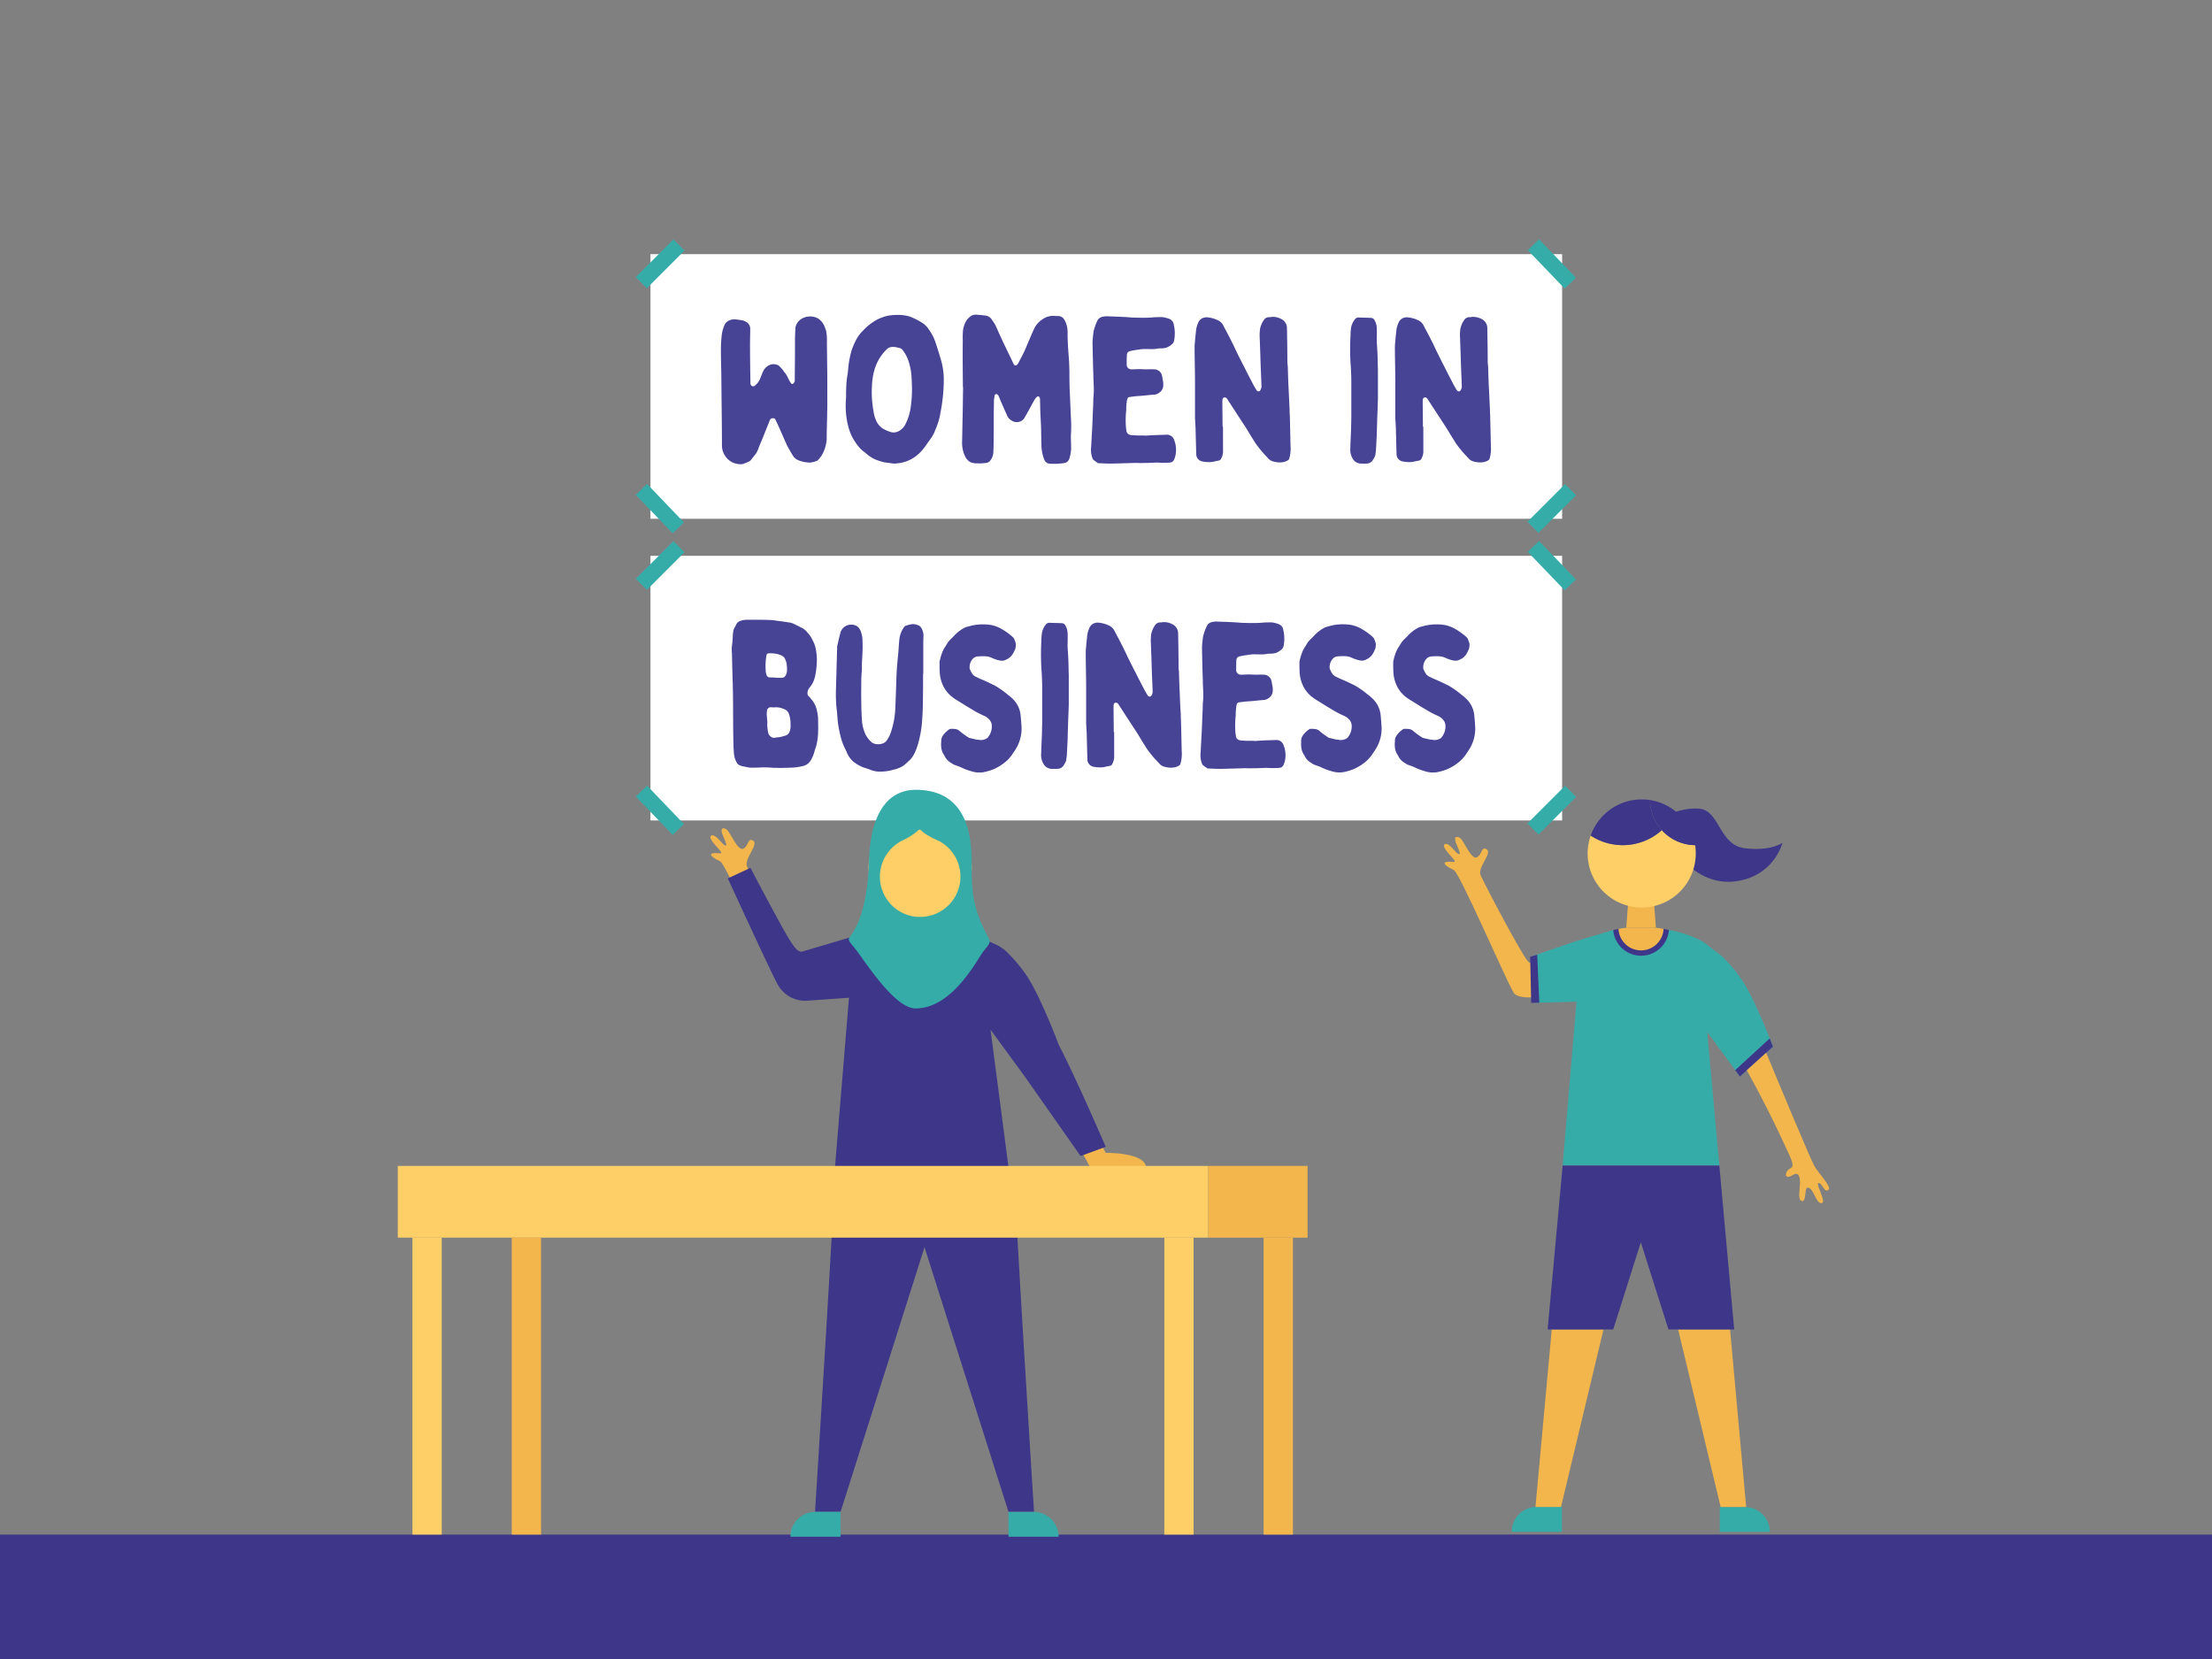 <svg xmlns="http://www.w3.org/2000/svg" width="1600" height="1200" viewBox="0 0 1600 1200"><rect x="0" y="0" width="1600" height="1200" fill="#808080" stroke="none"/><rect y="1110" width="1600" height="90" fill="#3e3689"/><path d="M1111.52,1090h18.23a0,0,0,0,1,0,0v18a0,0,0,0,1,0,0h-36.24a0,0,0,0,1,0,0v0A18,18,0,0,1,1111.52,1090Z" fill="#36aca9"/><path d="M1243.94,1090h36.24a0,0,0,0,1,0,0v18a0,0,0,0,1,0,0h-18.23a18,18,0,0,1-18-18v0A0,0,0,0,1,1243.94,1090Z" transform="translate(2524.12 2198.08) rotate(-180)" fill="#36aca9"/><path d="M1164.73,678.75s-55.28,19.6-58.85,17.29-31.09-54.54-34.89-62.9c-2.69-5.92,9.89-17.13,3.6-19.2-3.39-1.12-2.4,4.22-6.39,6.19s-9.45-12.2-12-13.9-5.34-1.35-2.49,4.92,2.67,7.61.6,6.19-6.74-8.6-9.45-6.58,7.68,11,7.44,12.22-3.58-.26-6.5.59,1.59,3.85,5.76,5.74,36.43,76.61,43.2,88.63c5.35,9.52,53.19-3.13,53.19-3.13l-4.49,28.11,28.27,1.29-2-65.79-5,.33" fill="#f2b64c"/><path d="M1232.45,681.58s10.26,7.94,10.41,8a27.05,27.05,0,0,1,4.58,4,107.9,107.9,0,0,1,11.45,13.59c9.91,13.63,23.51,49.89,23.51,49.89l-23.91,21.61-23.61-32.26,8.77,96.67H1130.31l10-118.52-29.68.83-1.24-34.11,28.12-9.72c16-4.88,29.42-8.87,29.42-8.87h40.29S1220.9,674.78,1232.45,681.58Z" fill="#36aca9"/><path d="M1170.72,671.86l-3.83.85h0a20.21,20.21,0,0,0,40.29,0l-3.84-.84Z" fill="#3e3689"/><polygon points="1197.76 671.09 1176.31 671.09 1177.92 649.64 1196.15 649.64 1197.76 671.09" fill="#f2b64c"/><path d="M1187,687.44a16.33,16.33,0,0,0,16.31-15.57c-2.49-.51-5.58-.78-5.58-.78h-21.45s-3.09.27-5.59.77A16.35,16.35,0,0,0,1187,687.44Z" fill="#f2b64c"/><polygon points="1159.86 961.6 1129.11 1090.04 1110.64 1090.04 1122.43 961.6 1159.86 961.6" fill="#f2b64c"/><polygon points="1263.06 1090.04 1244.59 1090.04 1213.84 961.6 1251.4 961.6 1263.06 1090.04" fill="#f2b64c"/><polygon points="1243.65 843.1 1130.31 843.1 1119.43 961.6 1166.89 961.6 1186.85 898.6 1206.84 961.6 1254.4 961.6 1243.65 843.1" fill="#3e3689"/><polygon points="1282.4 757.08 1280.08 751.1 1255.12 774.08 1258.49 778.69 1282.4 757.08" fill="#3e3689"/><polygon points="1106.8 692.02 1107.55 725.41 1113.42 725.25 1111.9 690.59 1106.8 692.02" fill="#3e3689"/><path d="M1277.53,761.48c9.67,23.33,32.11,77.23,34.89,81.95,3.56,6.05,12.76,15.25,10.19,17.18-3.19,2.4-4.26-4.6-7.07-4.9s5.41,13.27,2.52,14.43c-4.45,1.78-6.38-12.32-11-11-1.67.48-.64,9.76-3.27,9.64-3.41-.15-2.22-5.93-1.92-10.68s.26-11.42-5.07-8.16-6.21-.38-3.69-3.38,6.1-.33.74-12.08c-9.84-21.61-19.75-41.21-30.33-60.37" fill="#f2b64c"/><path d="M1197.76,593.24s17.1-9.83,31.73-8.26,13.75,26.4,32.81,28.61,27-4,27-4-5.95,24.39-34.24,27.94S1209.79,613,1209.79,613Z" fill="#3e3689"/><path d="M1202.08,600.47a33,33,0,0,0,24.05,10.85,39.73,39.73,0,0,1,.46,6,39.1,39.1,0,1,1-76-12.92,42.29,42.29,0,0,0,51.48-3.94Z" fill="#fece67"/><path d="M1202.08,600.47a42.59,42.59,0,0,0,10-13.5,39,39,0,0,1,14,24.35A33,33,0,0,1,1202.08,600.47Z" fill="#3e3689"/><path d="M1187.5,578.24a39.73,39.73,0,0,1,6,.46,33,33,0,0,0,8.57,21.77,42.29,42.29,0,0,1-51.48,3.94A39.11,39.11,0,0,1,1187.5,578.24Z" fill="#3e3689"/><path d="M1202.08,600.47a33,33,0,0,1-8.57-21.77,39,39,0,0,1,18.6,8.27A42.59,42.59,0,0,1,1202.08,600.47Z" fill="#3e3689"/><rect x="470.5" y="183.84" width="659.43" height="191.41" fill="#fff"/><rect x="458.25" y="185.22" width="38.53" height="11.34" transform="translate(4.87 393.53) rotate(-45)" fill="#36aca9"/><rect x="1103.22" y="362.22" width="38.53" height="11.34" transform="translate(68.59 901.39) rotate(-45)" fill="#36aca9"/><rect x="1116.81" y="171.62" width="11.34" height="38.53" transform="translate(180.46 830.41) rotate(-43.82)" fill="#36aca9"/><rect x="471.65" y="348.62" width="11.34" height="38.53" transform="translate(-121.8 432.98) rotate(-43.82)" fill="#36aca9"/><rect x="470.5" y="402.04" width="659.43" height="191.41" fill="#fff"/><rect x="458.25" y="403.42" width="38.53" height="11.34" transform="translate(-149.41 457.43) rotate(-45)" fill="#36aca9"/><rect x="1103.22" y="580.42" width="38.53" height="11.34" transform="translate(-85.68 965.29) rotate(-45)" fill="#36aca9"/><rect x="1116.81" y="389.82" width="11.34" height="38.53" transform="translate(29.37 891.19) rotate(-43.82)" fill="#36aca9"/><rect x="471.65" y="566.82" width="11.34" height="38.53" transform="translate(-272.88 493.75) rotate(-43.82)" fill="#36aca9"/><path d="M598.43,292.56c0,3.11-.15,6.22-.15,9.33-.15,5-.3,10.21-.3,15.54a26.41,26.41,0,0,1-2.81,10.5,19.73,19.73,0,0,1-3.55,4.89c-.3.15-.45.44-.59.44a16.7,16.7,0,0,1-5.33,1.33,23.42,23.42,0,0,1-8.44-1.77,8.12,8.12,0,0,1-4-3.7c-1.48-2.37-2.81-4.74-4.15-7.25-.14-.15-.14-.45-.29-.74-1.93-4.3-3.85-8.73-5.77-13-.74-1.77-1.63-3.4-2.37-5a1.45,1.45,0,0,0-1.33-.59,2.3,2.3,0,0,0-2.67,1.78c-1.33,3.4-2.81,6.95-4.14,10.36-1.19,3-2.37,5.77-3.55,8.58a18.82,18.82,0,0,1-2.22,4.88c-1.34,1.63-2.52,3.26-3.85,4.89a5.86,5.86,0,0,1-2.07,1.18,9.22,9.22,0,0,1-1.78.74,7.34,7.34,0,0,1-4.74.74,13,13,0,0,1-9.91-6.07,13.42,13.42,0,0,1-2.22-7.69c0-11.4-.15-22.94-.3-34.34,0-5.62-.14-11.25-.14-16.87-.15-5.92-.3-12-.3-17.91q0-4.44.44-8.88a27.1,27.1,0,0,1,2.22-9,6.66,6.66,0,0,1,3.26-3.11c2.81-1.33,5.47-.74,8.14-.3a8.16,8.16,0,0,1,4.14,1.33,5.46,5.46,0,0,1,3,5c0,3.7-.15,7.54-.15,11.24,0,9.33.15,18.65.3,27.83a2.65,2.65,0,0,0,.3,1.48c.74,1.18,1.92,1.48,3.25.29a13.18,13.18,0,0,0,3.26-4.29c.74-1.92,1.48-3.85,2.37-5.77a9.26,9.26,0,0,1,5-4.74c1.92-.89,5.62-.59,7.25,1.48,1,1.19,2.22,2.08,2.81,3.55,1.93,1.78,2.67,4.15,3.85,6.22a14.21,14.21,0,0,0,1.18,1.92c.6.89,1.19.89,1.93.15a3,3,0,0,0,.89-2.22v-6.36c.14-7.55.14-14.95.14-22.5,0-2.81.15-5.77.3-8.58v-.59a9.6,9.6,0,0,1,5-6.66,12.17,12.17,0,0,1,7.84-1.19,9.59,9.59,0,0,1,5.63,3c1.92,1.93,2.81,4.44,3.7,7a35.89,35.89,0,0,1,.59,8.88c.15,7.1.15,14.35.3,22.05Z" fill="#474395"/><path d="M680.27,298.48a47.37,47.37,0,0,1-2.81,10.22q-.9,2.22-1.78,4.44a41.17,41.17,0,0,1-4.44,6.8,46.36,46.36,0,0,1-4,5.48,27.68,27.68,0,0,1-8.59,6.95,26.34,26.34,0,0,1-7.55,2.52l-3.55.44h-1l-6.66-.88a39.25,39.25,0,0,1-5.48-1.63,20,20,0,0,1-4.74-2.37,33,33,0,0,1-3.84-3,3.41,3.41,0,0,0-.74-.59c-2.82-1.93-4.74-4.59-6.66-7.4-3.7-5.48-5.33-11.54-6.22-18.06a61.77,61.77,0,0,1-.29-12.87c.14-2.22,0-4.59.14-6.81a67.15,67.15,0,0,1,1-10.95c.3-1.78.44-3.7.59-5.48a79.82,79.82,0,0,1,2.22-11.54c1.92-5.33,4.14-10.66,8.44-14.65a39.32,39.32,0,0,1,9.47-7.55,30.58,30.58,0,0,1,8.88-3.26,44.82,44.82,0,0,1,8.88-.44,26.35,26.35,0,0,1,6.66,1.18,51.73,51.73,0,0,1,8.58,4.3,15.84,15.84,0,0,1,5,4.88,33.91,33.91,0,0,1,5,9.77c1.34,4,2.52,7.84,3.7,11.84A50.89,50.89,0,0,1,682.64,276,123.36,123.36,0,0,1,680.27,298.48ZM659.4,273.77A44.58,44.58,0,0,0,656.74,260a26,26,0,0,0-3.85-6.8,3.66,3.66,0,0,0-2.37-1.48,25.84,25.84,0,0,0-3.4-.74c-2.07-.15-4,0-5.48,1.48a32.26,32.26,0,0,0-6.21,8c-3.26,5.92-4.44,12.28-4.74,18.79a76.18,76.18,0,0,0,1.18,18.36,24.48,24.48,0,0,0,2.08,7.1,13.54,13.54,0,0,0,4.44,5.18A27.41,27.41,0,0,0,644,312.4a7.62,7.62,0,0,0,6.66-.89,11.62,11.62,0,0,0,4.59-5.33,39.1,39.1,0,0,0,3.4-10.95,91.22,91.22,0,0,0,1-15.54C659.55,277.76,659.55,275.84,659.4,273.77Z" fill="#474395"/><path d="M696.4,246.54a60.32,60.32,0,0,1,.15-7.4,18.57,18.57,0,0,1,2.22-6.81,9.55,9.55,0,0,1,2.22-2.66,6.61,6.61,0,0,1,4.74-2.08c2.22.15,4.29.3,6.51.6a6.49,6.49,0,0,1,5.33,3.25,29,29,0,0,1,3.7,6.51c1.33,3.11,2.81,6.22,4.29,9.48,2.51,5.18,5,10.36,7.54,15.68a3,3,0,0,0,.45.74,1.26,1.26,0,0,0,1.92.15,8.31,8.31,0,0,0,1-1.18c1.48-2.82,3-5.63,4.44-8.59.44-1,.89-2.07,1.33-3.11,1.92-4.43,3.7-8.87,5.77-13.31A16.42,16.42,0,0,1,754,231a13.19,13.19,0,0,1,8.44-2.52c.89.15,1.77,0,2.66.15a5.49,5.49,0,0,1,1.63.15c2.37.59,3.26,2.51,4.14,4.44a19.31,19.31,0,0,1,1.34,8.14c0,5.77.44,11.54.88,17.31.3,3.11.3,6.22.45,9.33,0,5.32,0,10.65.29,16.13s.45,11.25.74,17a106.57,106.57,0,0,1,.15,12c-.29,2.95,0,5.91,0,8.87a26.66,26.66,0,0,1-1,9c-.6,2.22-1.93,3.85-4.44,4a16.15,16.15,0,0,1-2.67.29,34.71,34.71,0,0,1-5.62.15,15.08,15.08,0,0,1-2.52-.15,4.56,4.56,0,0,1-3.11-2.81,30.1,30.1,0,0,1-2.07-10.36c-.15-4.58-.15-9.17-.29-13.91l-.45-8.88c-.15-3.4-.15-6.66-.29-10.06a4.94,4.94,0,0,0-.15-1.48c-.45-1.19-1.33-1.48-2.22-.59a7.72,7.72,0,0,0-1.48,1.77c-1.19,1.93-2.07,3.85-3.11,5.63-1.33,2.51-2.66,4.88-4.14,7.4a6.18,6.18,0,0,1-4.74,3.25,6.54,6.54,0,0,1-4.44-.89,8.93,8.93,0,0,0-1-.59,9.18,9.18,0,0,1-2.21-2.51c-.89-2.22-2.08-4.44-3-6.81-1.19-2.67-2.37-5.33-3.41-8a2.93,2.93,0,0,0-1.33-1.34,1.11,1.11,0,0,0-1.48.74,25.35,25.35,0,0,0-.59,3.41c0,3.7-.15,7.25-.15,10.8,0,8,0,15.84-.15,23.68,0,1.18-.15,2.52-.15,3.7a10.27,10.27,0,0,1-2.07,5.48c-1,1.62-2.81,2.07-4.73,2.07a27.58,27.58,0,0,1-4.89.15,11.69,11.69,0,0,1-5-.89,9.4,9.4,0,0,1-3.85-4.44,22.3,22.3,0,0,1-2.07-9.77c.15-7.25.3-14.35.44-21.46.15-6.21.15-12.28.3-18.5h-.15C696.4,269,696.25,257.79,696.4,246.54Z" fill="#474395"/><path d="M843.51,314.47a5.37,5.37,0,0,1,5.63,3.4,19.68,19.68,0,0,1,1.18,11.25,17,17,0,0,1-1.18,3.55,3.48,3.48,0,0,1-2.82,1.92c-2.07.15-4,.15-6.06.15-1.19,0-2.37-.15-3.7-.15-3.26.15-6.66.3-9.92.3-2.37.15-4.59-.15-6.81,0l-15.68.44c-3.11,0-6.22-.14-9.33-.29h-.59c-1.18-.89-2.37-1.63-3.4-2.52a2.34,2.34,0,0,1-.6-1,17.51,17.51,0,0,1-1-7.85c.29-4.44.44-8.73.74-13,.29-5.77.44-11.54.74-17.32.15-2.22,0-4.58.29-6.8.45-4.74,0-9.48-.14-14.06v-1.19c-.3-7.84-.45-15.54-.6-23.38a54.57,54.57,0,0,1,.6-6.81,10.44,10.44,0,0,1,.59-3,35,35,0,0,1,2.51-6.51,5,5,0,0,1,2.67-2.22,13.86,13.86,0,0,1,4.88-.59c2.52.15,5,.15,7.55.29,3.26.15,6.51.3,9.77.6,4.58.14,9.17.29,13.76,0a71.14,71.14,0,0,1,8-.3,14.88,14.88,0,0,1,3.55.74,8.66,8.66,0,0,1,2.08.74A5.06,5.06,0,0,1,849,234.7a27.56,27.56,0,0,1,.29,11.54,4.16,4.16,0,0,1-1.33,2.52,13.22,13.22,0,0,1-4.59,2.81,19.81,19.81,0,0,1-4.29.44h-1.18c-2.81.74-5.77.45-8.73.45a25.61,25.61,0,0,0-5.78.44c-.59.15-1.33.15-2.07.3a32.73,32.73,0,0,0-3.7.74,2.78,2.78,0,0,0-2.51,3c-.15,1.92-.15,3.85-.15,5.77V264a3.33,3.33,0,0,0,2.37,3,4.47,4.47,0,0,0,1.48.15c1.62,0,3.4-.15,5-.15h1.77c3.11.3,6.22,0,9.18.15a5.74,5.74,0,0,1,5.77,4.73c.3,1,.3,2.08.59,3.11a13.13,13.13,0,0,1,.3,3.41,6.42,6.42,0,0,1-2.66,5.47,7.15,7.15,0,0,1-4.44,1.63c-1.34,0-2.67.3-4,.3a2,2,0,0,1-.89.14c-2.51.3-5,.45-7.4.6-1.63.14-3.25.44-4.73.59s-1.78.89-2.08,2.07a43.66,43.66,0,0,0-.59,7.55,67.92,67.92,0,0,0-.29,11,31.1,31.1,0,0,0,.44,3.7c.15,2.07,1.63,3,3.4,3.26,1.48.14,3,.14,4.44.29h5.63v.15C833.3,314.76,838.48,314.62,843.51,314.47Z" fill="#474395"/><path d="M884.66,326.75a11.07,11.07,0,0,1-1.48,5.18,2,2,0,0,1-1.48,1.18c-1.48.3-3.11.6-4.74,1a22.89,22.89,0,0,1-7.1-.3,5.39,5.39,0,0,1-4.59-5.32c-.15-5.63-.3-11.1-.45-16.73,0-2.22-.14-4.29-.29-6.51,0-1-.15-2.07-.15-3V277c0-8.58-.3-17.31-.3-25.9,0-2.07.3-4,.45-6.06s.44-4,.59-5.92a18.57,18.57,0,0,1,1.63-5.77,6,6,0,0,1,4.73-3.7,2.2,2.2,0,0,1,1-.15,21.56,21.56,0,0,1,8.58,2.22,8.4,8.4,0,0,1,4,4.14c1.78,3.41,3.55,6.66,5.18,9.92,1.48,2.81,2.81,5.77,4.14,8.58,1,2.07,2.08,4.15,3.11,6.22.89,1.77,1.78,3.55,2.67,5.18,1.77,3.7,3.7,7.25,5.62,11,.89,1.77,1.92,3.55,3,5.33a2.05,2.05,0,0,0,1,.88,1.42,1.42,0,0,0,1.92-.88,4.67,4.67,0,0,0,.74-3.11c-.15-5.18-.44-10.36-.59-15.54-.15-3-.15-5.92-.3-9-.15-4-.29-8-.44-12.13,0-1.48.15-2.82.29-4.3a17.27,17.27,0,0,1,2.67-6.36,4.54,4.54,0,0,1,4.29-2.22,2.2,2.2,0,0,0,1-.15,12.91,12.91,0,0,1,8.43,2.07,7.39,7.39,0,0,1,3.11,6.22c.15,8,.29,16,.29,24a23.8,23.8,0,0,0,.3,3.25c.15,5.48.3,10.95.59,16.28s.45,10.21.74,15.24a41.19,41.19,0,0,0,.15,4.3c.15,6.21.3,12.58.44,18.79,0,1.93.15,3.7.15,5.48a26.14,26.14,0,0,1-1,6.8c-.3.89-.89,1.19-1.63,1.63-3.41,1.63-7,1.33-10.51.3a7.35,7.35,0,0,1-3.11-2.07c-1.18-1.34-2.36-2.52-3.55-3.85a87,87,0,0,1-5.62-7.1l-4.44-7.11c-1.78-3.25-4-6.36-6.07-9.62-3.26-5-6.66-10.21-9.92-15.24a2.13,2.13,0,0,0-1.92-1.19c-.89.15-1.33.45-1.48,1.34a5.93,5.93,0,0,0-.15,1.62c0,6.07.15,12.14.15,18.21h.3Z" fill="#474395"/><path d="M996.39,256.45c.15,3.7.15,7.26.3,10.81v21.6c-.15,5.63-.44,11.25-.59,17-.15,3.11-.15,6.37-.3,9.62-.15,3-.29,5.78-.44,8.74a38.79,38.79,0,0,1-.45,4.14,4.86,4.86,0,0,1-.74,2.37,14.54,14.54,0,0,1-1.18,2.07,5.44,5.44,0,0,1-4.88,2.51,17.7,17.7,0,0,1-2.82,0,7.43,7.43,0,0,1-5.47-1.77,9.46,9.46,0,0,1-1.92-2.81,12.62,12.62,0,0,1-1.19-6.22c.15-5.18.44-10.21.59-15.24,0-2.52.15-5,.15-7.4V276.43q0-6-.44-12a172.87,172.87,0,0,1-.15-21.46,42.63,42.63,0,0,1,.44-6.07,13.8,13.8,0,0,1,2.52-5.63,3.25,3.25,0,0,1,3-1.62c3,.14,5.92.14,8.88.29a2.89,2.89,0,0,1,2.51,1.63,11.19,11.19,0,0,1,1.63,5.62c.15,3,0,5.78,0,9.92C996,249.35,996.25,252.9,996.39,256.45Z" fill="#474395"/><path d="M1029.54,326.75a11,11,0,0,1-1.48,5.18,2,2,0,0,1-1.48,1.18c-1.48.3-3.1.6-4.73,1a23,23,0,0,1-7.11-.3,5.39,5.39,0,0,1-4.58-5.32c-.15-5.63-.3-11.1-.45-16.73,0-2.22-.15-4.29-.29-6.51,0-1-.15-2.07-.15-3V277c0-8.58-.3-17.31-.3-25.9,0-2.07.3-4,.45-6.06s.44-4,.59-5.92a18.57,18.57,0,0,1,1.63-5.77,6,6,0,0,1,4.73-3.7,2.18,2.18,0,0,1,1-.15,21.56,21.56,0,0,1,8.58,2.22,8.4,8.4,0,0,1,4,4.14c1.77,3.41,3.55,6.66,5.18,9.92,1.48,2.81,2.81,5.77,4.14,8.58l3.11,6.22c.89,1.77,1.78,3.55,2.66,5.18,1.78,3.7,3.7,7.25,5.63,11,.89,1.77,1.92,3.55,3,5.33a2.07,2.07,0,0,0,1,.88,1.43,1.43,0,0,0,1.93-.88,4.67,4.67,0,0,0,.74-3.11c-.15-5.18-.45-10.36-.59-15.54-.15-3-.15-5.92-.3-9-.15-4-.3-8-.44-12.13a41.4,41.4,0,0,1,.29-4.3,17.11,17.11,0,0,1,2.67-6.36,4.53,4.53,0,0,1,4.29-2.22,2.14,2.14,0,0,0,1-.15,12.93,12.93,0,0,1,8.44,2.07,7.39,7.39,0,0,1,3.11,6.22c.14,8,.29,16,.29,24a23.8,23.8,0,0,0,.3,3.25c.15,5.48.29,10.95.59,16.28s.44,10.21.74,15.24a41.19,41.19,0,0,0,.15,4.3c.15,6.21.29,12.58.44,18.79,0,1.93.15,3.7.15,5.48a25.73,25.73,0,0,1-1,6.8c-.29.89-.88,1.19-1.62,1.63-3.41,1.63-7,1.33-10.51.3a7.35,7.35,0,0,1-3.11-2.07c-1.18-1.34-2.37-2.52-3.55-3.85a84.91,84.91,0,0,1-5.62-7.1l-4.44-7.11c-1.78-3.25-4-6.36-6.07-9.62-3.26-5-6.66-10.21-9.92-15.24a2.13,2.13,0,0,0-1.92-1.19c-.89.15-1.33.45-1.48,1.34a5.93,5.93,0,0,0-.15,1.62c0,6.07.15,12.14.15,18.21h.29Z" fill="#474395"/><path d="M589.84,487.93a21.72,21.72,0,0,1-2.37,6.81,17.66,17.66,0,0,1-1.92,2.66,6.68,6.68,0,0,0-1.48,4.44,2.62,2.62,0,0,0,.89,1.78c1,1,1.92,2.22,2.81,3.25a18.7,18.7,0,0,1,3.26,7.7,29.05,29.05,0,0,1,.74,7.1c0,2.37.14,4.88,0,7.25a45.42,45.42,0,0,1-1.19,9.92,20.82,20.82,0,0,1-.74,2.37c-.15.59-.44,1.18-.59,1.92a25.56,25.56,0,0,1-2.52,6.36,8.81,8.81,0,0,1-5.92,4.59,41.45,41.45,0,0,1-8.58,1.19c-1.77,0-3.7.14-5.47.14a43.84,43.84,0,0,1-4.44,0c-1.48,0-2.82,0-4.3-.14a71,71,0,0,0-8-.15c-2.37.15-4.88.15-7.4.15a17.61,17.61,0,0,1-2.51-.45c-.6,0-1.19-.29-1.63-.29a12.34,12.34,0,0,1-4.15-1.34,3,3,0,0,1-1.18-1.18,16.15,16.15,0,0,1-2.22-6.51c-.15-1.19-.15-2.52-.3-3.85-.44-12.58-.29-25.31-.44-37.89,0-3.1-.15-6.06-.15-9.17-.29-7.25-.44-14.65-.59-21.91a25.82,25.82,0,0,1,.15-6.8c.44-3,.29-5.92.74-8.88a7,7,0,0,1,.74-2.52c.59-1,1-1.92,1.48-2.81a4.92,4.92,0,0,1,2.51-2.37,13.9,13.9,0,0,1,5.48-1h5.92c3.26,0,6.51,0,9.77.14a41.68,41.68,0,0,1,5.92.6c2.81.29,5.62.74,8.43,1.18a11.27,11.27,0,0,1,4.44,1.48c1.93.89,3.7,1.78,5.63,2.81a12.43,12.43,0,0,1,3.55,3.26c2.22,2.22,3.4,4.88,4.73,7.69a27.32,27.32,0,0,1,1.63,7.11c.15,1.63.3,3.25.3,4.14A63.58,63.58,0,0,1,589.84,487.93Zm-24.56,2.37c1.18-.15,2.22-.3,2.81-1.48a7.26,7.26,0,0,0,1.18-4.3,24.68,24.68,0,0,0-.15-3.25,13.18,13.18,0,0,0-1.33-4.74,4.3,4.3,0,0,0-1.92-2.07c-2.81-1.63-6.07-1.92-9.33-1.92-1.33-.15-2.07.59-2.22,1.92a46.42,46.42,0,0,0-.44,11.1,8.73,8.73,0,0,0,.59,2.66A2.42,2.42,0,0,0,557,490c1.92,0,3.85.15,5.77.3Zm-9.62,39.51a4.35,4.35,0,0,0,.88,2.07c1.19,1.33,2.52,2.22,4.59,1.63a5,5,0,0,1,1.48-.15,25.9,25.9,0,0,0,5.62-1.33,4.45,4.45,0,0,0,3-3.11,10.64,10.64,0,0,0,.6-4.29,22.48,22.48,0,0,0-1.19-8.29,6.07,6.07,0,0,0-2.51-3,16.57,16.57,0,0,0-6.51-1.77,17.7,17.7,0,0,1-3.85,0,2.76,2.76,0,0,0-3,2.51,21.67,21.67,0,0,0-.15,3.11c.15,1.93.3,3.7.44,5.18A23.48,23.48,0,0,0,555.66,529.81Z" fill="#474395"/><path d="M667.54,507.32c0,4.14-.15,8.14-.44,12.28A81.17,81.17,0,0,1,664,538.25c-1.19,4-2.67,8-5.63,11.24-.59.6-1.33,1.19-1.92,1.78s-.89.74-1.18,1c-1.93,2.07-4.44,3.1-7.11,4-1.18.3-2.51.59-3.84,1a39.28,39.28,0,0,1-7.26.89A18.57,18.57,0,0,1,630.1,557c-1.78-.74-3.85-1.33-5.63-1.92a27.66,27.66,0,0,1-7.54-4.44,17.94,17.94,0,0,1-4-5.48c-.59-1.33-1.18-2.81-1.92-4.14a40.85,40.85,0,0,1-2.67-7.1,87.57,87.57,0,0,1-1.92-9c-.3-1.63-.45-3.41-.59-5l-.45-5.33a100.25,100.25,0,0,1-.74-15c.3-8.58.45-17.17.74-25.9,0-1.92.15-3.85.15-5.77a5.26,5.26,0,0,1,.3-1.63c.59-2.66,1.18-5.33,1.92-8a7.9,7.9,0,0,1,4.29-5.62c2.81-1.48,7-1,8.88,1.18a8.83,8.83,0,0,1,1.78,3,22,22,0,0,1,1.18,7.69c.3,5.33-.29,10.66-.44,16V483c0,1.63-.15,3.26-.3,4.89,0,1.18-.15,2.37-.15,3.55,0,5.33-.14,10.66,0,16,0,4.29.15,8.74.45,13a28.41,28.41,0,0,0,1.92,9.17,18,18,0,0,0,5.63,7.7c.44.15.88.44,1.33.59a9.92,9.92,0,0,0,6.21-.15,5.69,5.69,0,0,0,3-2.37,23,23,0,0,0,3.26-6.95,60.62,60.62,0,0,0,2.81-16.28c.44-8.88.59-17.61,1-26.49.29-5.18.88-10.21,1.33-15.39.15-2.52.3-5,.59-7.55a18.33,18.33,0,0,1,3.7-9.47c.3-.3.59-.59.89-.59a22.91,22.91,0,0,1,4.59-1.19,9.06,9.06,0,0,1,3.84.59,4.34,4.34,0,0,1,2.82,2.08,10.52,10.52,0,0,1,1.62,5.92c-.14,2.36-.14,4.58-.14,6.95v20.28h-.15C667.69,494,667.69,500.66,667.54,507.32Z" fill="#474395"/><path d="M680.86,536.62a6.84,6.84,0,0,1,1.48-5,17.92,17.92,0,0,1,4.15-4,6.1,6.1,0,0,1,1-.44,29,29,0,0,1,3.41.14,5.57,5.57,0,0,1,3.25,1.48,58.1,58.1,0,0,0,6.07,4.44,3.18,3.18,0,0,0,.74.45c1.63.44,3.26.74,4.88,1.18.74.15,1.63.15,2.37.3a7.9,7.9,0,0,0,5.92-1.33c.3-.15.45-.45.74-.89a12.12,12.12,0,0,0,2.52-8.14,6.56,6.56,0,0,0-1.78-4.29,10.69,10.69,0,0,0-3.55-2.67,68.53,68.53,0,0,1-9.77-5.18c-3.11-1.77-6.07-3.7-9.17-5.62a39.94,39.94,0,0,1-5.18-3.55,24.27,24.27,0,0,1-5.18-6.37,25.78,25.78,0,0,1-3-10.5c-.15-2.52-.15-5-.15-7.55v-.45a40,40,0,0,1,2.66-8.43c.89-1.78,2.08-3.26,3-5,1.19-1.93,3.11-3.41,4.74-5.18a26.91,26.91,0,0,1,6.81-5.48,9.21,9.21,0,0,1,2.81-1.18c1.63-.45,3.25-.89,4.88-1.19a37.64,37.64,0,0,1,12.88,0,25.88,25.88,0,0,1,6.36,2.37,47.61,47.61,0,0,1,6.66,4.44,18.36,18.36,0,0,1,2.66,2.37c.15.15.3.44.45.59.15.45.3.74.44,1.19,1,2.66,1,2.66.59,5.47a2.34,2.34,0,0,1-.44,1.33,18.17,18.17,0,0,1-1.48,3,10.24,10.24,0,0,1-4.14,3.85c-.15,0-.3.15-.45.15-2.22,1.48-4.58,1-7,.29a31.27,31.27,0,0,1-3.55-1.33,12.41,12.41,0,0,0-4.59-1.18,40.52,40.52,0,0,0-6.07.15,5.58,5.58,0,0,0-3.85,2.51,8.88,8.88,0,0,0-1.63,5.77,1.84,1.84,0,0,0,.15.89c1,2.07,1.78,4.15,4,5.33,1.33.59,2.66,1.33,4.14,1.92,3.26,1.34,6.66,3,9.92,4.59a63.07,63.07,0,0,1,9.62,6.81,16.75,16.75,0,0,1,2.51,2.07,19.08,19.08,0,0,1,6.52,12.29c.29,3.1.59,6.36.73,9.61a28.39,28.39,0,0,1-3,13,35.45,35.45,0,0,1-3.1,5,26.11,26.11,0,0,1-5.63,6.51,37.11,37.11,0,0,1-8.73,5.33,43.91,43.91,0,0,1-5.77,1.78,18.29,18.29,0,0,1-10.21-.45,41.43,41.43,0,0,1-7.11-2.66c-1.77-.89-3.55-1.33-5.32-2.07a6.39,6.39,0,0,1-1.34-.74c-.29-.15-.59-.45-.88-.6a11.25,11.25,0,0,1-4.59-4.88c0-.15-.15-.3-.15-.44-2.07-2.67-2.52-5.78-2.37-9Z" fill="#474395"/><path d="M772.77,477.27c.15,3.7.15,7.25.3,10.81v21.6c-.15,5.63-.45,11.25-.6,17-.14,3.11-.14,6.37-.29,9.62-.15,3-.3,5.77-.45,8.73a36.28,36.28,0,0,1-.44,4.15,5,5,0,0,1-.74,2.37,15.57,15.57,0,0,1-1.18,2.07,5.47,5.47,0,0,1-4.89,2.51,17.58,17.58,0,0,1-2.81,0,7.45,7.45,0,0,1-5.48-1.77,9.46,9.46,0,0,1-1.92-2.81,12.62,12.62,0,0,1-1.18-6.22c.14-5.18.44-10.21.59-15.24,0-2.52.15-5,.15-7.4V497.25q0-6-.45-12a174.81,174.81,0,0,1-.15-21.46,41.2,41.2,0,0,1,.45-6.06,13.78,13.78,0,0,1,2.51-5.63,3.26,3.26,0,0,1,3-1.62c3,.14,5.92.14,8.88.29a2.89,2.89,0,0,1,2.52,1.63,11.19,11.19,0,0,1,1.63,5.62c.15,3,0,5.77,0,9.92C772.33,470.17,772.62,473.72,772.77,477.27Z" fill="#474395"/><path d="M805.92,547.57a11,11,0,0,1-1.48,5.18,2,2,0,0,1-1.48,1.18c-1.48.3-3.11.6-4.74,1a22.92,22.92,0,0,1-7.1-.3,5.4,5.4,0,0,1-4.59-5.32c-.15-5.63-.29-11.1-.44-16.73,0-2.22-.15-4.29-.3-6.51,0-1-.15-2.07-.15-3V497.84c0-8.58-.29-17.31-.29-25.9,0-2.07.29-4,.44-6.06s.45-4,.59-5.92a18.49,18.49,0,0,1,1.63-5.77,6,6,0,0,1,4.74-3.7,2.14,2.14,0,0,1,1-.15,21.65,21.65,0,0,1,8.59,2.22,8.38,8.38,0,0,1,4,4.14c1.78,3.41,3.56,6.66,5.18,9.92,1.48,2.81,2.82,5.77,4.15,8.58l3.11,6.22c.88,1.77,1.77,3.55,2.66,5.18,1.78,3.7,3.7,7.25,5.62,10.95.89,1.77,1.93,3.55,3,5.33a2.05,2.05,0,0,0,1,.88,1.42,1.42,0,0,0,1.92-.88,4.67,4.67,0,0,0,.74-3.11c-.15-5.18-.44-10.36-.59-15.54-.15-3-.15-5.92-.3-9-.14-4-.29-8-.44-12.13a41.23,41.23,0,0,1,.3-4.3,17.08,17.08,0,0,1,2.66-6.36,4.55,4.55,0,0,1,4.29-2.22,2.18,2.18,0,0,0,1-.15,12.89,12.89,0,0,1,8.43,2.07,7.37,7.37,0,0,1,3.11,6.22c.15,8,.3,16,.3,24a25.63,25.63,0,0,0,.29,3.26c.15,5.48.3,10.95.6,16.28.14,5.18.44,10.21.74,15.24,0,1.48,0,2.82.14,4.29.15,6.22.3,12.59.45,18.8,0,1.92.15,3.7.15,5.48a26.21,26.21,0,0,1-1,6.8c-.3.89-.89,1.19-1.63,1.63-3.4,1.63-7,1.33-10.51.3a7.26,7.26,0,0,1-3.1-2.07c-1.19-1.34-2.37-2.52-3.56-3.85a85.48,85.48,0,0,1-5.62-7.11l-4.44-7.1c-1.77-3.25-4-6.36-6.07-9.62-3.25-5-6.66-10.21-9.91-15.24a2.15,2.15,0,0,0-1.93-1.19c-.88.15-1.33.45-1.48,1.34a6.34,6.34,0,0,0-.14,1.62c0,6.07.14,12.14.14,18.21h.3Z" fill="#474395"/><path d="M922.69,535.29a5.36,5.36,0,0,1,5.62,3.4,19.6,19.6,0,0,1,1.19,11.25,16.48,16.48,0,0,1-1.19,3.55,3.45,3.45,0,0,1-2.81,1.92c-2.07.15-4,.15-6.07.15-1.18,0-2.36-.15-3.7-.15-3.25.15-6.66.3-9.91.3-2.37.15-4.59-.15-6.81,0l-15.69.44c-3.11,0-6.21-.14-9.32-.29h-.59c-1.19-.89-2.37-1.63-3.41-2.52a2.43,2.43,0,0,1-.59-1,17.39,17.39,0,0,1-1-7.85c.29-4.44.44-8.73.73-13,.3-5.77.45-11.54.74-17.32.15-2.22,0-4.58.3-6.8.44-4.74,0-9.48-.15-14.06v-1.19c-.29-7.84-.44-15.54-.59-23.38a56.47,56.47,0,0,1,.59-6.81,10.73,10.73,0,0,1,.59-3,35.06,35.06,0,0,1,2.52-6.51,4.93,4.93,0,0,1,2.66-2.22,13.91,13.91,0,0,1,4.89-.59c2.51.15,5,.15,7.55.29,3.25.15,6.51.3,9.76.6,4.59.14,9.18.29,13.77,0a71.14,71.14,0,0,1,8-.3,15,15,0,0,1,3.55.74,8.43,8.43,0,0,1,2.07.74,5,5,0,0,1,2.82,3.85,27.73,27.73,0,0,1,.29,11.54,4.21,4.21,0,0,1-1.33,2.52,13.22,13.22,0,0,1-4.59,2.81,20.45,20.45,0,0,1-4.29.44h-1.18c-2.82.74-5.78.45-8.74.45a25.57,25.57,0,0,0-5.77.44c-.59.15-1.33.15-2.07.3a32.29,32.29,0,0,0-3.7.74,2.78,2.78,0,0,0-2.52,3c-.14,1.92-.14,3.84-.14,5.77v1.33a3.32,3.32,0,0,0,2.36,3,4.53,4.53,0,0,0,1.48.15c1.63,0,3.41-.15,5-.15h1.77c3.11.3,6.22,0,9.18.15a5.74,5.74,0,0,1,5.77,4.73c.3,1,.3,2.08.59,3.11a13.13,13.13,0,0,1,.3,3.41,6.4,6.4,0,0,1-2.67,5.47,7.11,7.11,0,0,1-4.44,1.63c-1.33,0-2.66.3-4,.3a2,2,0,0,1-.89.14c-2.52.3-5,.45-7.4.6-1.63.14-3.26.44-4.74.59s-1.77.89-2.07,2.07a43.66,43.66,0,0,0-.59,7.55,69.1,69.1,0,0,0-.3,11,31.13,31.13,0,0,0,.45,3.7c.15,2.07,1.63,3,3.4,3.25,1.48.15,3,.15,4.44.3h5.63v.15C912.48,535.58,917.66,535.43,922.69,535.29Z" fill="#474395"/><path d="M941.19,536.62a6.75,6.75,0,0,1,1.48-5,17.87,17.87,0,0,1,4.14-4,6.63,6.63,0,0,1,1-.44,28.77,28.77,0,0,1,3.4.14,5.56,5.56,0,0,1,3.26,1.48,57.07,57.07,0,0,0,6.07,4.44,3.18,3.18,0,0,0,.74.45c1.63.44,3.25.74,4.88,1.18.74.15,1.63.15,2.37.3a7.9,7.9,0,0,0,5.92-1.33c.3-.15.44-.45.74-.89a12.17,12.17,0,0,0,2.52-8.14,6.56,6.56,0,0,0-1.78-4.29,10.79,10.79,0,0,0-3.55-2.67,68,68,0,0,1-9.77-5.18c-3.11-1.77-6.07-3.7-9.18-5.62a41.35,41.35,0,0,1-5.18-3.55,24.67,24.67,0,0,1-5.18-6.37,26.1,26.1,0,0,1-3-10.5c-.14-2.52-.14-5-.14-7.55v-.45a40,40,0,0,1,2.66-8.43c.89-1.78,2.07-3.26,3-5,1.18-1.93,3.11-3.41,4.74-5.18a27,27,0,0,1,6.8-5.48A9.37,9.37,0,0,1,960,453.3c1.62-.45,3.25-.89,4.88-1.19a37.64,37.64,0,0,1,12.88,0,25.88,25.88,0,0,1,6.36,2.37,47.61,47.61,0,0,1,6.66,4.44,18.9,18.9,0,0,1,2.66,2.37c.15.15.3.44.45.59.14.45.29.74.44,1.19,1,2.66,1,2.66.59,5.47a2.42,2.42,0,0,1-.44,1.33,19,19,0,0,1-1.48,3,10.37,10.37,0,0,1-4.14,3.85c-.15,0-.3.15-.45.15-2.22,1.48-4.59,1-6.95.29a32.14,32.14,0,0,1-3.56-1.33,12.41,12.41,0,0,0-4.58-1.18,40.49,40.49,0,0,0-6.07.15,5.58,5.58,0,0,0-3.85,2.51,8.82,8.82,0,0,0-1.63,5.77,1.84,1.84,0,0,0,.15.89c1,2.07,1.78,4.15,4,5.33,1.33.59,2.66,1.33,4.14,1.92,3.26,1.34,6.66,3,9.92,4.59a62.5,62.5,0,0,1,9.61,6.81,16.83,16.83,0,0,1,2.52,2.07,19,19,0,0,1,6.51,12.29c.3,3.1.59,6.36.74,9.61a28.39,28.39,0,0,1-3,13,35.52,35.52,0,0,1-3.11,5,25.87,25.87,0,0,1-5.62,6.51,37.11,37.11,0,0,1-8.73,5.33,43.91,43.91,0,0,1-5.77,1.78,18.29,18.29,0,0,1-10.21-.45,41.43,41.43,0,0,1-7.11-2.66c-1.77-.89-3.55-1.33-5.33-2.07a6.59,6.59,0,0,1-1.33-.74c-.29-.15-.59-.45-.89-.6a11.17,11.17,0,0,1-4.58-4.88c0-.15-.15-.3-.15-.44-2.07-2.67-2.52-5.78-2.37-9Z" fill="#474395"/><path d="M1009,536.62a6.84,6.84,0,0,1,1.48-5,17.92,17.92,0,0,1,4.15-4,6.1,6.1,0,0,1,1-.44,29,29,0,0,1,3.41.14,5.54,5.54,0,0,1,3.25,1.48,58.1,58.1,0,0,0,6.07,4.44,3.41,3.41,0,0,0,.74.45c1.63.44,3.26.74,4.88,1.18.75.15,1.63.15,2.37.3a7.9,7.9,0,0,0,5.92-1.33c.3-.15.45-.45.74-.89a12.12,12.12,0,0,0,2.52-8.14,6.56,6.56,0,0,0-1.78-4.29,10.69,10.69,0,0,0-3.55-2.67,68.53,68.53,0,0,1-9.77-5.18c-3.1-1.77-6.06-3.7-9.17-5.62a40.63,40.63,0,0,1-5.18-3.55,24.27,24.27,0,0,1-5.18-6.37,25.78,25.78,0,0,1-3-10.5c-.15-2.52-.15-5-.15-7.55v-.45a40,40,0,0,1,2.66-8.43c.89-1.78,2.08-3.26,3-5,1.19-1.93,3.11-3.41,4.74-5.18a26.91,26.91,0,0,1,6.81-5.48,9.31,9.31,0,0,1,2.81-1.18c1.63-.45,3.25-.89,4.88-1.19a37.64,37.64,0,0,1,12.88,0,25.88,25.88,0,0,1,6.36,2.37,47.61,47.61,0,0,1,6.66,4.44,19,19,0,0,1,2.67,2.37c.14.15.29.44.44.59.15.45.3.74.44,1.19,1,2.66,1,2.66.6,5.47a2.36,2.36,0,0,1-.45,1.33,18.17,18.17,0,0,1-1.48,3,10.24,10.24,0,0,1-4.14,3.85c-.15,0-.3.15-.45.15-2.22,1.48-4.58,1-7,.29a31.27,31.27,0,0,1-3.55-1.33,12.41,12.41,0,0,0-4.59-1.18,40.52,40.52,0,0,0-6.07.15,5.58,5.58,0,0,0-3.85,2.51,8.88,8.88,0,0,0-1.63,5.77,1.84,1.84,0,0,0,.15.89c1,2.07,1.78,4.15,4,5.33,1.33.59,2.66,1.33,4.14,1.92,3.26,1.34,6.66,3,9.92,4.59a63.07,63.07,0,0,1,9.62,6.81,16.75,16.75,0,0,1,2.51,2.07,19.08,19.08,0,0,1,6.52,12.29c.29,3.1.59,6.36.74,9.61a28.65,28.65,0,0,1-3,13,36.46,36.46,0,0,1-3.11,5,26.11,26.11,0,0,1-5.63,6.51,37.11,37.11,0,0,1-8.73,5.33,43.91,43.91,0,0,1-5.77,1.78,18.29,18.29,0,0,1-10.21-.45,41.33,41.33,0,0,1-7.1-2.66c-1.78-.89-3.56-1.33-5.33-2.07a6.09,6.09,0,0,1-1.33-.74c-.3-.15-.6-.45-.89-.6a11.25,11.25,0,0,1-4.59-4.88c0-.15-.15-.3-.15-.44-2.07-2.67-2.51-5.78-2.37-9Z" fill="#474395"/><polygon points="679.92 671.92 658.35 671.92 659.97 650.36 678.3 650.36 679.92 671.92" fill="#f2b64c"/><path d="M805.39,844.71H788.56c-.57-1.29-1.32-2.82-2.28-4.62l-7.37-13.8-37.83-50.88s2.61-9.86,4.23-10.76,15.83-6.21,15.83-6.21S785.81,807,799.76,833.9c0,0,29.18-.49,29.18,10.81Z" fill="#f2b64c"/><path d="M668.73,846.63H603.81c.71,9.63-14.29,246.93-14.29,246.93H608l60.73-191.44,60.74,191.44h18.47s-15-237.3-14.28-246.93Z" fill="#3e3689"/><path d="M589.76,1093.56H608a0,0,0,0,1,0,0v18a0,0,0,0,1,0,0H571.76a0,0,0,0,1,0,0v0A18,18,0,0,1,589.76,1093.56Z" fill="#36aca9"/><path d="M729.47,1093.56H765.7a0,0,0,0,1,0,0v18a0,0,0,0,1,0,0H747.47a18,18,0,0,1-18-18v0A0,0,0,0,1,729.47,1093.56Z" transform="translate(1495.17 2205.13) rotate(-180)" fill="#36aca9"/><polyline points="623.3 727.34 632.78 691.09 632.78 675.46 631.02 675.8" fill="#3e3689"/><path d="M599,685.58s-20.13,6.53-23.7,4.23-31.09-54.54-34.89-62.9c-2.69-5.92,9.88-17.13,3.6-19.21-3.4-1.12-2.4,4.22-6.39,6.2s-9.46-12.2-12-13.9-5.34-1.36-2.49,4.92,2.67,7.61.61,6.18-6.75-8.6-9.46-6.58,7.69,11,7.45,12.22-3.59-.26-6.51.6,1.59,3.84,5.76,5.73,36.43,76.61,43.2,88.64c5.36,9.51,35.52-.27,35.52-.27Z" fill="#f2b64c"/><path d="M741,778.33,716.48,744.8l13.14,100.48H603.88l10.2-123.59-31.26,2.21a22.78,22.78,0,0,1-20.45-12.07c-5.54-10.2-35.92-76.48-35.92-76.48l16.41-7.62s2.66,5.4,16.63,31.34,16.4,28.82,20.22,29.37c17.65-5.1,68.09-20.26,68.09-20.26l4-.88h33.9l4,.87,28.52,14.08a34.3,34.3,0,0,1,6.33,3.32l.26.18a27.79,27.79,0,0,1,4.75,4.13A112.38,112.38,0,0,1,741.44,704c10.3,14.17,24.43,51.85,24.43,51.85,12.65,24.24,33.93,73.68,33.93,73.68l-18.18,6.65Z" fill="#3e3689"/><path d="M668.73,683.49a17,17,0,0,0,16.95-16.18c-2.59-.53-5.8-.82-5.8-.82h-22.3s-3.21.28-5.8.81A17,17,0,0,0,668.73,683.49Z" fill="#f2b64c"/><circle cx="665.56" cy="627.73" r="37.32" fill="#fece67"/><path d="M708.69,665.05c-7.82-19.88-5.13-34.07-6.12-49.36s-5.49-44.4-40.24-44.4c-15.63,0-32.42,10.65-33.75,51.21s-11.84,52.11-13.89,55.16c-1.81,2.7.09,3.65,4.4,9.23,7.07,9.13,28.11,42.53,43.15,42.53,27.1,0,44.84-36.1,49.3-41.57C719.11,678.58,715.7,682.88,708.69,665.05Zm-45-1.83a29.16,29.16,0,0,1-13.51-53.84,7.41,7.41,0,0,1,1.63-1l.07,0c.66-.35,1.33-.68,2-1a43.18,43.18,0,0,0,10.3-6.82,1.58,1.58,0,0,1,2.27.16c1.92,2.21,6.57,4.69,9.87,6.27a27.51,27.51,0,0,1,2.81,1.29l.8.35h-.14a29.15,29.15,0,0,1-16.12,54.54Z" fill="#36aca9"/><rect x="842.18" y="895.22" width="21.19" height="214.78" transform="translate(1705.55 2005.22) rotate(-180)" fill="#fece67"/><rect x="298.33" y="895.22" width="21.19" height="214.78" transform="translate(617.85 2005.22) rotate(-180)" fill="#fece67"/><rect x="287.73" y="843.34" width="586.24" height="51.88" transform="translate(1161.7 1738.56) rotate(-180)" fill="#fece67"/><rect x="914" y="895.22" width="21.19" height="214.78" transform="translate(1849.2 2005.22) rotate(-180)" fill="#f2b64c"/><rect x="370.16" y="895.22" width="21.19" height="214.78" transform="translate(761.51 2005.22) rotate(-180)" fill="#f2b64c"/><rect x="873.97" y="843.34" width="71.83" height="51.88" transform="translate(1819.77 1738.56) rotate(-180)" fill="#f2b64c"/></svg>